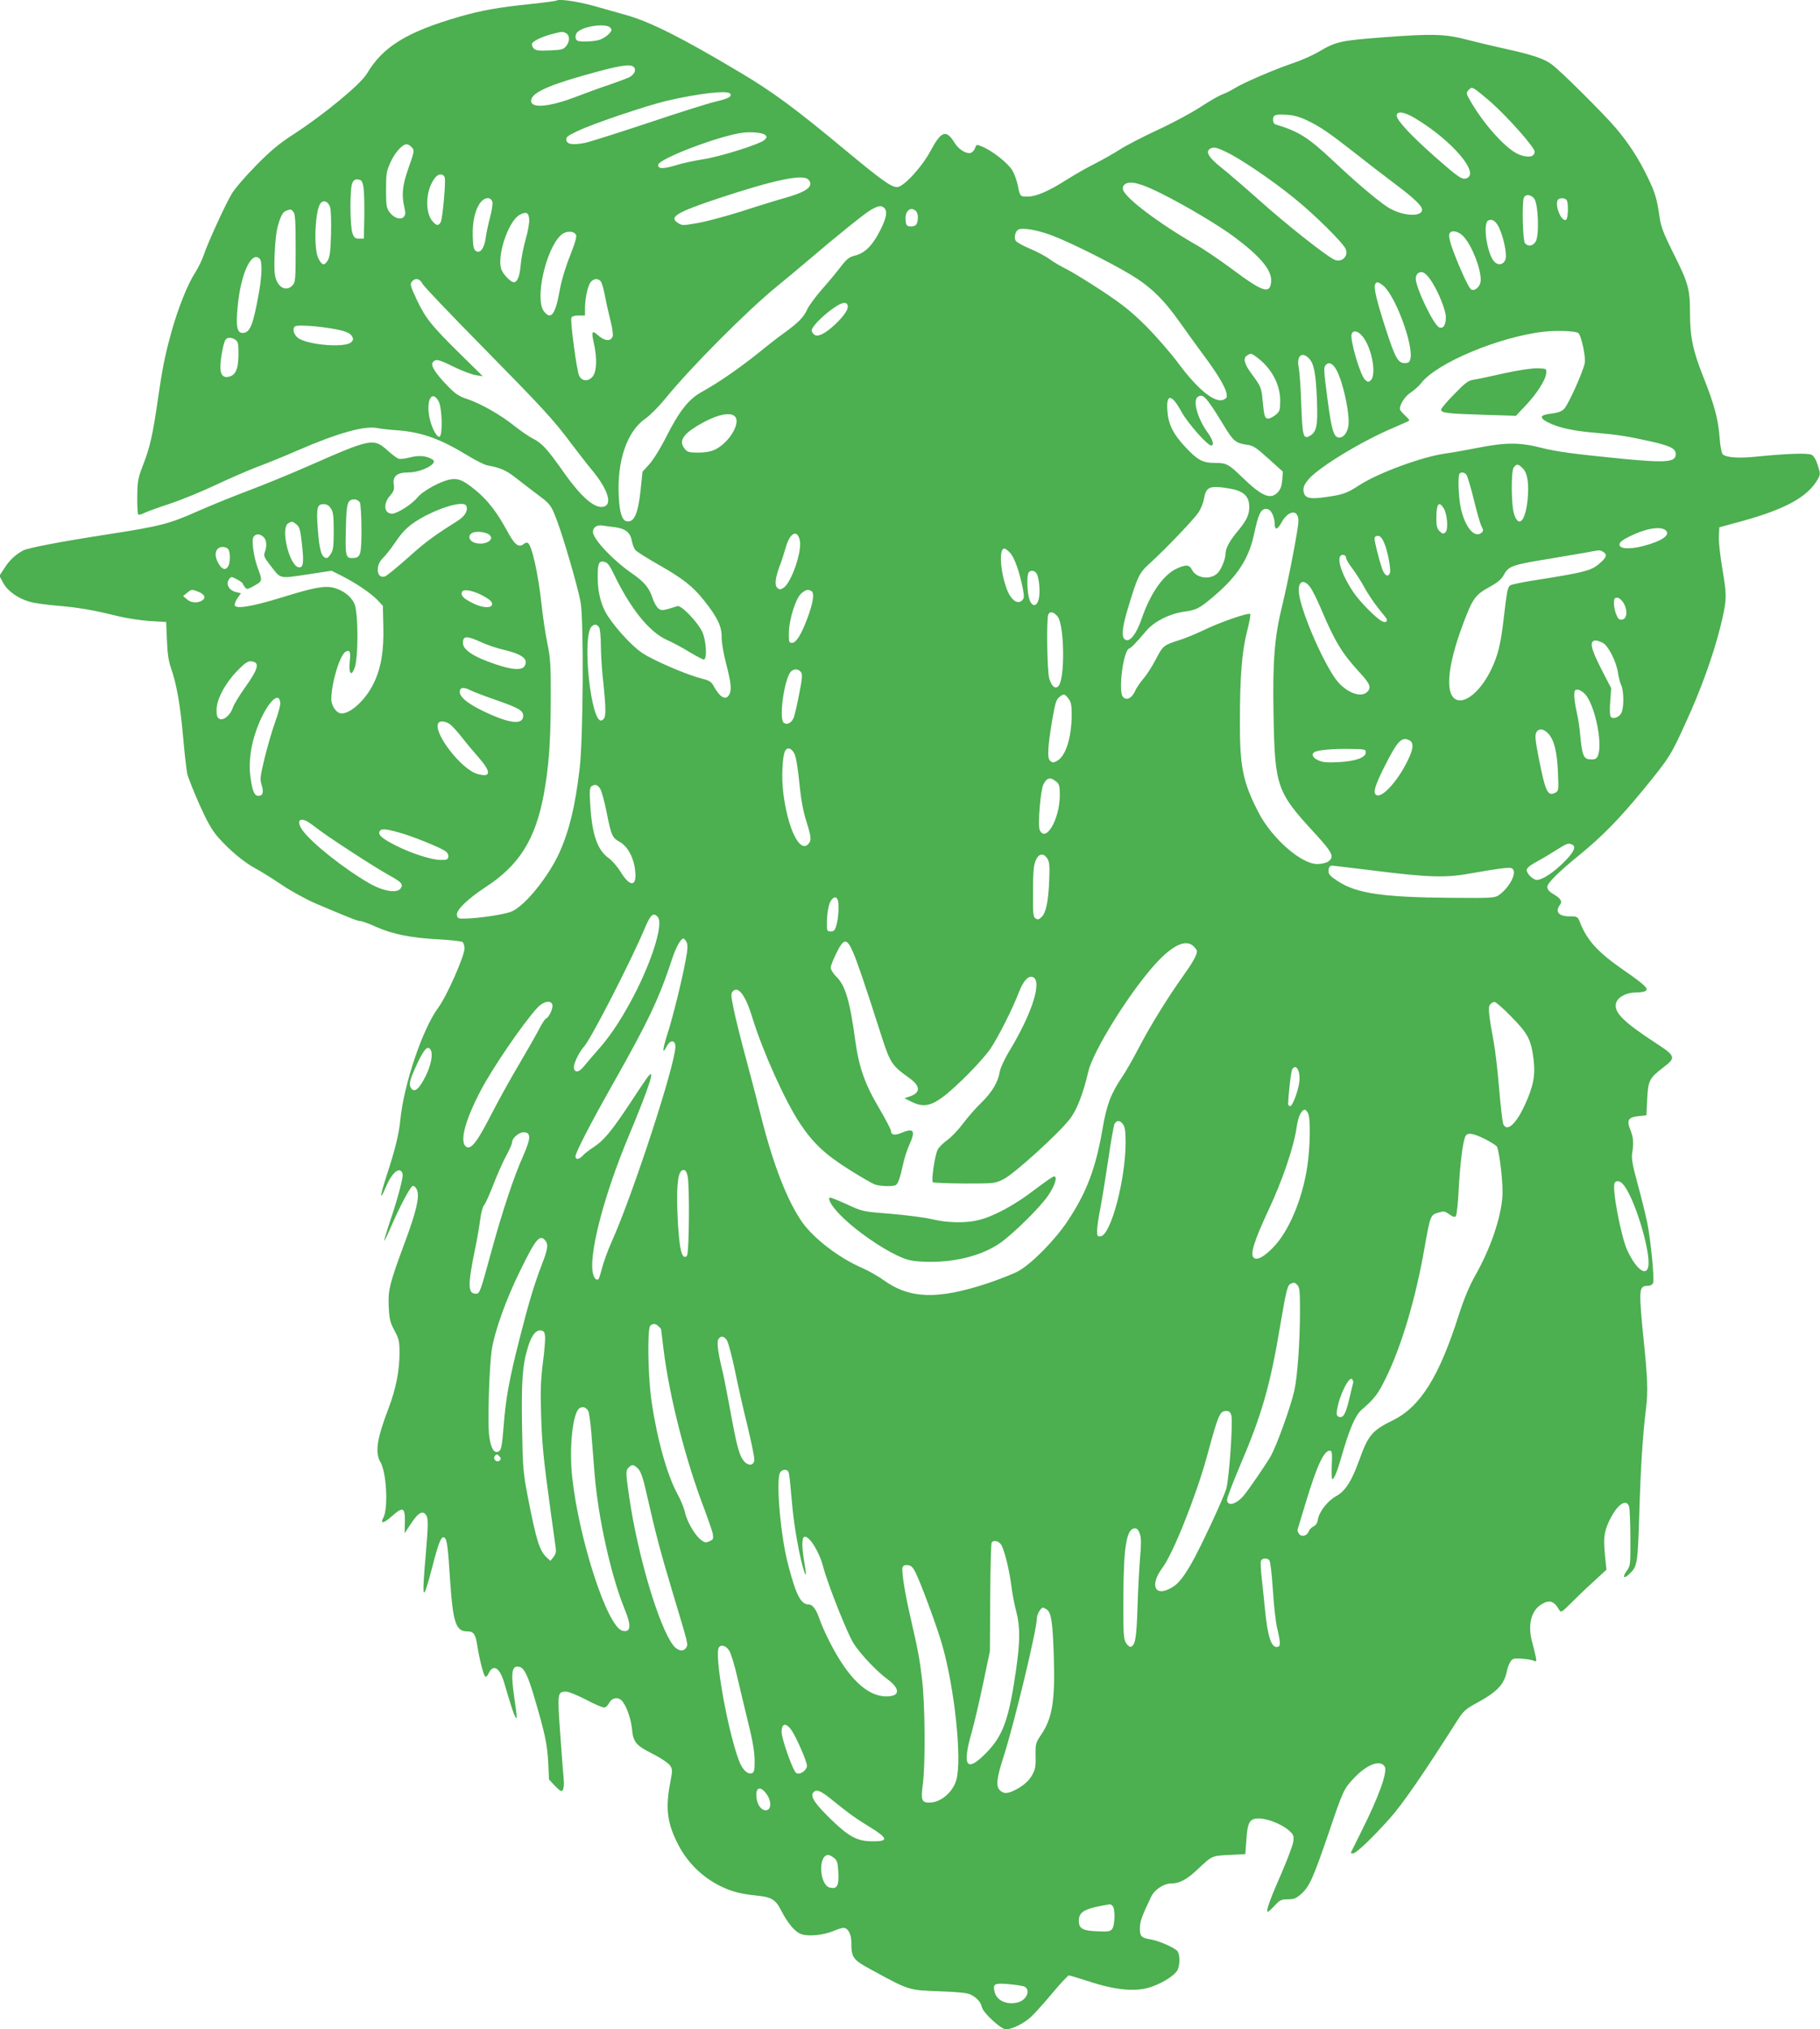 <?xml version="1.0" standalone="no"?>
<!DOCTYPE svg PUBLIC "-//W3C//DTD SVG 20010904//EN"
 "http://www.w3.org/TR/2001/REC-SVG-20010904/DTD/svg10.dtd">
<svg version="1.0" xmlns="http://www.w3.org/2000/svg"
 width="1148pt" height="1280pt" viewBox="0 0 1148 1280"
 preserveAspectRatio="xMidYMid meet">
<g transform="translate(0,1280) scale(0.1,-0.1)"
fill="#4caf50" stroke="none">
<path d="M3510 12796 c-3 -2 -75 -12 -160 -21 -211 -22 -310 -40 -451 -80
-332 -96 -484 -189 -585 -360 -39 -66 -272 -259 -464 -383 -88 -57 -143 -102
-235 -196 -66 -67 -135 -147 -153 -178 -42 -70 -153 -314 -177 -387 -10 -30
-35 -81 -56 -114 -46 -71 -106 -222 -148 -372 -41 -148 -57 -229 -86 -430 -32
-222 -50 -299 -93 -409 -32 -83 -35 -101 -36 -198 -1 -58 2 -109 6 -113 3 -4
19 0 35 8 15 8 89 35 165 60 75 25 207 79 295 121 87 41 203 91 258 112 55 20
170 67 255 104 251 109 420 156 499 140 20 -4 77 -11 126 -14 158 -12 273 -54
453 -164 46 -28 97 -53 115 -57 86 -16 120 -31 183 -81 38 -30 96 -74 129 -99
88 -66 90 -68 128 -168 41 -108 131 -416 149 -514 21 -110 17 -866 -6 -1053
-28 -237 -65 -388 -127 -527 -68 -151 -217 -336 -301 -372 -43 -19 -212 -44
-298 -45 -40 -1 -45 2 -48 23 -5 31 69 102 180 175 213 138 315 301 368 585
32 176 43 324 44 591 1 226 -2 267 -21 360 -12 58 -29 169 -37 247 -22 200
-61 373 -87 389 -6 3 -16 0 -24 -6 -33 -28 -59 -8 -110 88 -60 111 -121 189
-194 249 -77 63 -107 76 -154 70 -63 -9 -178 -71 -215 -116 -34 -42 -127 -101
-159 -101 -50 0 -58 62 -13 113 24 28 28 40 24 69 -9 54 20 78 91 78 83 0 192
57 154 81 -37 24 -86 29 -142 14 -31 -8 -64 -12 -74 -8 -10 4 -43 28 -72 55
-85 75 -104 71 -486 -97 -115 -51 -290 -123 -387 -159 -98 -37 -243 -96 -322
-131 -178 -79 -234 -94 -564 -145 -298 -46 -506 -86 -536 -102 -47 -25 -87
-62 -117 -110 l-33 -50 24 -44 c27 -51 92 -98 165 -119 28 -9 105 -19 170 -25
130 -10 236 -28 387 -66 53 -13 144 -27 201 -31 l105 -6 5 -116 c3 -84 11
-133 26 -176 34 -95 59 -236 76 -435 9 -102 21 -205 26 -230 6 -25 40 -111 76
-192 49 -110 78 -161 116 -206 74 -84 162 -158 237 -199 36 -19 111 -66 167
-104 56 -38 151 -90 210 -116 215 -91 268 -113 287 -113 10 0 54 -16 98 -36
103 -46 221 -70 394 -79 76 -4 145 -12 152 -17 6 -6 12 -24 12 -40 0 -48 -113
-304 -165 -373 -99 -133 -218 -484 -240 -710 -8 -86 -33 -188 -85 -346 -45
-137 -48 -175 -6 -76 30 71 66 113 90 104 9 -4 16 -16 16 -28 0 -32 -35 -161
-80 -293 -22 -66 -38 -121 -37 -123 2 -1 19 32 37 75 66 151 130 272 145 272
9 0 20 -12 26 -27 16 -44 -5 -135 -78 -331 -97 -261 -106 -300 -101 -407 4
-77 10 -99 37 -149 28 -52 31 -68 31 -141 0 -111 -23 -227 -70 -350 -73 -192
-86 -277 -50 -338 38 -64 50 -291 18 -350 -21 -40 1 -37 51 7 73 65 86 60 85
-32 l-2 -73 42 63 c47 72 78 86 98 43 9 -20 8 -68 -5 -223 -28 -317 -22 -331
40 -95 41 160 58 200 78 183 15 -12 21 -60 35 -280 17 -251 36 -310 105 -310
43 0 54 -15 66 -92 13 -83 38 -181 49 -192 5 -5 14 2 21 17 29 64 71 40 99
-56 44 -149 60 -199 70 -215 13 -23 13 -9 -5 113 -25 170 -17 216 35 200 28
-9 52 -59 93 -200 63 -213 79 -287 85 -400 l5 -109 38 -41 c33 -33 41 -38 49
-25 6 8 9 38 6 65 -3 28 -13 157 -22 287 -19 260 -18 268 37 268 16 0 72 -23
124 -50 52 -28 104 -50 115 -50 11 0 24 12 32 28 15 31 51 40 75 20 29 -24 62
-111 69 -181 9 -87 23 -105 134 -161 46 -23 93 -55 104 -69 19 -26 19 -29 3
-115 -31 -162 -18 -254 53 -391 59 -112 151 -202 265 -258 66 -33 126 -49 225
-59 94 -9 122 -25 155 -90 44 -86 90 -141 131 -154 46 -16 143 -5 203 21 24
10 52 19 62 19 27 0 49 -39 49 -90 0 -100 9 -111 133 -178 233 -127 229 -125
422 -132 127 -5 178 -10 200 -22 38 -20 61 -46 69 -79 8 -36 120 -139 151
-139 40 0 118 39 163 83 24 23 84 90 134 150 49 59 95 107 100 107 6 0 68 -19
137 -41 162 -53 291 -64 384 -31 77 27 151 76 165 107 16 34 15 97 -1 118 -15
20 -111 63 -163 73 -66 11 -74 20 -74 71 0 43 13 78 71 199 23 47 80 84 128
84 50 0 98 25 164 88 95 89 90 86 201 92 l101 5 7 93 c7 110 21 132 79 132 53
0 143 -36 186 -73 32 -28 35 -35 31 -72 -3 -23 -37 -113 -75 -201 -69 -156
-97 -233 -88 -243 3 -2 22 14 43 37 35 38 44 42 85 42 40 0 53 6 86 35 51 47
74 98 170 378 92 272 97 283 159 349 82 88 167 121 196 76 20 -33 -36 -189
-146 -408 -37 -74 -68 -136 -68 -137 0 -2 7 -3 15 -3 20 0 121 97 232 221 82
92 212 281 428 621 34 53 51 69 110 101 139 75 183 121 200 207 4 19 14 46 22
58 13 21 21 23 71 20 31 -2 66 -8 76 -13 17 -8 19 -5 13 26 -4 19 -14 59 -22
89 -30 107 -8 200 57 240 52 32 80 23 114 -36 10 -17 16 -13 75 46 36 36 100
98 144 137 l78 72 -8 78 c-12 120 -8 156 23 225 50 108 113 153 129 91 3 -16
7 -104 7 -198 1 -163 0 -171 -23 -203 -29 -41 -20 -54 15 -21 52 48 54 60 64
377 9 302 22 502 43 672 13 102 9 199 -17 445 -9 83 -17 185 -19 228 -2 83 5
97 51 97 12 0 26 8 29 17 10 25 -15 275 -37 383 -11 52 -38 162 -61 245 -31
113 -39 160 -34 190 11 69 8 99 -11 148 -25 62 -14 80 52 87 l49 5 5 102 c6
118 13 132 104 202 78 59 75 71 -44 148 -215 140 -275 201 -255 260 13 36 66
63 125 63 25 0 52 4 60 10 21 13 -5 38 -133 127 -168 116 -236 190 -281 306
-15 36 -17 37 -65 37 -71 0 -95 30 -59 76 13 17 1 38 -35 59 -35 20 -47 33
-47 52 0 22 71 93 195 194 149 121 258 232 413 421 163 200 171 212 268 426
94 205 169 415 214 592 43 175 44 196 15 367 -14 83 -25 177 -23 209 l3 58
139 38 c277 76 418 153 482 265 17 31 17 35 0 88 -10 34 -25 59 -38 66 -23 13
-157 8 -348 -11 -113 -12 -193 -6 -214 15 -7 8 -15 50 -19 102 -8 116 -34 213
-102 383 -67 169 -85 254 -85 408 0 149 -11 188 -105 375 -60 120 -78 167 -86
222 -17 120 -28 157 -74 253 -57 119 -120 217 -205 317 -75 88 -344 356 -401
398 -47 36 -125 62 -288 98 -74 16 -186 43 -249 59 -135 36 -221 38 -523 15
-278 -21 -303 -27 -417 -95 -37 -21 -109 -53 -161 -70 -113 -38 -310 -123
-364 -157 -22 -14 -56 -31 -76 -38 -20 -7 -83 -43 -139 -80 -57 -37 -179 -103
-273 -146 -93 -43 -200 -99 -237 -123 -37 -24 -105 -62 -151 -86 -47 -23 -130
-70 -185 -105 -117 -74 -191 -105 -246 -105 -45 0 -47 2 -60 71 -6 29 -21 72
-35 95 -27 45 -124 122 -189 149 -35 15 -37 15 -45 -8 -5 -14 -17 -27 -26 -31
-27 -10 -79 21 -105 65 -52 84 -83 73 -150 -52 -54 -102 -171 -229 -211 -229
-38 0 -94 40 -334 239 -304 253 -451 362 -655 483 -368 220 -568 320 -720 363
-52 15 -144 41 -205 58 -101 28 -223 46 -235 33z m340 -171 c11 -13 9 -20 -10
-40 -13 -13 -39 -30 -58 -36 -38 -12 -124 -15 -141 -5 -16 10 -14 41 4 56 45
38 181 54 205 25z m-279 -35 c24 -14 24 -51 0 -81 -17 -21 -29 -24 -103 -27
-68 -3 -88 -1 -101 12 -9 9 -14 23 -11 31 7 17 65 45 129 61 64 16 63 16 86 4z
m428 -214 c16 -19 1 -47 -31 -64 -13 -6 -68 -27 -123 -46 -55 -18 -147 -52
-205 -74 -173 -67 -290 -78 -290 -28 0 46 93 92 321 157 234 67 308 79 328 55z
m5405 -220 c110 -98 276 -286 276 -312 0 -34 -39 -41 -98 -19 -74 29 -208 173
-296 319 -41 69 -41 69 -20 91 15 15 18 14 43 -1 14 -10 57 -45 95 -78z
m-4798 53 c11 -19 -12 -31 -93 -50 -43 -10 -233 -70 -421 -133 -189 -63 -369
-120 -401 -127 -78 -15 -115 -10 -119 18 -3 18 9 27 70 56 99 47 427 158 563
191 202 47 386 68 401 45z m4320 -155 c234 -140 413 -351 323 -379 -28 -9 -51
7 -199 137 -150 133 -240 229 -240 259 0 31 48 24 116 -17z m-674 -17 c74 -35
140 -81 284 -194 89 -70 174 -136 284 -219 101 -76 150 -124 150 -146 0 -52
-136 -40 -224 20 -70 48 -194 153 -333 284 -162 152 -220 189 -370 234 -7 2
-13 14 -13 28 0 32 12 36 87 32 46 -3 82 -13 135 -39z m-3426 -88 c12 -10 12
-15 -3 -31 -23 -25 -277 -106 -390 -123 -50 -8 -122 -23 -158 -34 -90 -28
-127 -28 -123 0 5 36 350 170 513 199 60 11 142 5 161 -11z m-2232 -75 c22
-21 21 -25 -19 -139 -37 -105 -43 -165 -24 -244 8 -36 7 -47 -5 -60 -21 -20
-62 -6 -90 32 -18 25 -21 42 -21 140 0 102 3 118 29 175 28 61 74 112 101 112
7 0 21 -7 29 -16z m5141 -33 c89 -42 284 -174 425 -288 132 -106 314 -287 329
-325 18 -48 -30 -88 -76 -64 -59 30 -308 228 -464 368 -90 80 -200 175 -244
210 -80 63 -103 101 -73 119 21 14 40 11 103 -20z m-4930 -160 c8 -27 -13
-258 -25 -282 -14 -24 -25 -24 -49 2 -55 59 -46 210 17 282 20 23 49 22 57 -2z
m2293 -13 c39 -39 -5 -76 -135 -113 -54 -15 -181 -54 -282 -87 -101 -32 -228
-66 -281 -75 -92 -16 -99 -16 -124 1 -58 37 -10 66 256 155 354 117 531 154
566 119z m-2805 -51 c4 -26 6 -109 5 -185 l-3 -137 -30 0 c-25 0 -32 5 -42 35
-16 46 -17 281 -1 315 9 20 18 25 37 23 22 -3 27 -10 34 -51z m5035 -39 c154
-77 364 -202 462 -276 163 -122 234 -209 228 -278 -7 -82 -51 -68 -254 84 -72
53 -170 120 -218 147 -235 135 -444 293 -462 347 -4 15 -1 26 12 36 33 24 101
6 232 -60z m2348 -29 c27 -30 35 -236 10 -274 -19 -28 -47 -32 -67 -9 -14 17
-20 254 -7 287 10 23 41 22 64 -4z m-6570 -23 c3 -13 -4 -57 -15 -97 -11 -41
-23 -98 -27 -127 -8 -66 -34 -102 -61 -86 -15 9 -19 27 -21 94 -3 91 15 170
49 213 27 35 66 36 75 3z m6778 8 c10 -27 7 -113 -6 -120 -26 -16 -70 81 -54
121 7 20 52 19 60 -1z m-7801 -44 c5 -19 7 -96 5 -171 -3 -108 -8 -142 -22
-164 -21 -33 -36 -29 -58 16 -31 60 -21 304 14 347 20 24 51 10 61 -28z m3495
-2 c21 -21 13 -63 -24 -137 -48 -97 -97 -146 -157 -162 -41 -10 -54 -20 -95
-73 -25 -33 -79 -98 -120 -144 -40 -46 -81 -102 -91 -125 -21 -47 -56 -83
-146 -148 -33 -23 -106 -80 -161 -125 -114 -92 -257 -191 -354 -244 -85 -46
-143 -119 -227 -284 -37 -74 -84 -149 -108 -175 l-42 -46 -12 -114 c-16 -151
-41 -208 -88 -199 -29 5 -45 54 -50 156 -12 225 52 413 170 493 27 19 83 75
123 124 155 192 519 558 704 708 52 43 136 112 186 155 197 168 367 305 407
328 47 27 67 30 85 12z m-3727 -25 c11 -12 14 -63 14 -228 0 -195 -2 -215 -19
-234 -42 -46 -100 -12 -112 67 -9 57 2 244 16 297 19 71 33 97 54 105 30 12
32 12 47 -7z m3927 5 c17 -17 15 -73 -2 -88 -8 -6 -25 -10 -38 -8 -19 2 -24
10 -26 41 -5 57 33 88 66 55z m-2440 -51 c2 -21 -8 -77 -22 -125 -14 -48 -28
-122 -32 -165 -6 -72 -21 -107 -43 -107 -19 0 -64 46 -77 77 -34 80 41 308
114 348 41 22 57 15 60 -28z m6122 -63 c26 -60 45 -155 37 -186 -9 -35 -42
-45 -68 -22 -47 42 -79 242 -42 263 26 14 52 -5 73 -55z m-2833 -36 c105 -38
362 -165 501 -248 126 -75 210 -156 312 -300 41 -58 106 -148 145 -201 91
-121 143 -208 151 -248 5 -26 3 -32 -18 -42 -54 -24 -161 62 -285 229 -47 64
-139 169 -202 233 -94 93 -147 136 -278 223 -90 59 -191 121 -225 138 -35 17
-84 46 -109 64 -25 19 -81 48 -124 66 -43 18 -82 40 -88 49 -14 22 -1 66 21
73 33 9 114 -5 199 -36z m-2994 2 c6 -11 -4 -49 -38 -135 -29 -73 -55 -159
-66 -224 -27 -147 -54 -181 -98 -125 -59 76 11 392 107 481 29 27 78 29 95 3z
m5598 -11 c52 -56 109 -198 109 -275 0 -35 -29 -68 -56 -62 -12 2 -37 50 -81
153 -58 140 -72 192 -56 208 16 17 57 5 84 -24z m-7593 -141 c16 -16 15 -98
-3 -204 -38 -214 -57 -264 -105 -264 -35 0 -43 42 -31 165 19 208 87 355 139
303z m7381 -127 c48 -66 101 -195 101 -242 0 -49 -16 -74 -42 -64 -34 13 -147
248 -148 307 0 32 26 51 52 37 9 -5 26 -22 37 -38z m-6354 -31 c8 -16 176
-192 373 -392 393 -400 452 -464 567 -618 44 -58 103 -134 133 -170 95 -116
125 -208 73 -225 -56 -18 -143 56 -258 220 -104 147 -135 180 -194 210 -26 13
-77 49 -115 79 -86 69 -209 139 -294 168 -53 17 -76 32 -123 80 -81 83 -113
134 -97 153 19 23 36 19 135 -30 49 -24 110 -47 135 -51 l45 -7 -146 144
c-175 172 -216 223 -269 336 -44 94 -46 103 -28 121 21 21 47 13 63 -18z
m1124 16 c7 -8 19 -49 27 -93 8 -43 24 -113 35 -156 11 -43 17 -86 14 -97 -12
-37 -52 -33 -101 12 -30 26 -34 14 -18 -57 21 -96 18 -177 -7 -209 -27 -34
-68 -32 -86 4 -15 31 -57 345 -49 365 3 10 19 15 46 15 l40 0 0 44 c0 65 18
147 37 168 19 22 46 23 62 4z m4935 -27 c76 -60 194 -377 172 -464 -5 -20 -13
-25 -36 -25 -42 0 -60 33 -119 215 -56 173 -76 257 -68 279 8 21 19 20 51 -5z
m-3378 -123 c9 -23 -20 -67 -78 -122 -64 -60 -111 -83 -133 -64 -8 7 -15 18
-15 26 0 21 59 83 124 131 60 44 93 54 102 29z m-3261 -147 c87 -14 124 -28
136 -51 9 -16 7 -24 -5 -36 -37 -38 -275 -18 -336 26 -28 22 -38 60 -18 74 14
9 125 3 223 -13z m7871 -30 c18 -15 48 -152 40 -189 -10 -55 -104 -263 -130
-289 -17 -17 -40 -25 -82 -30 -73 -8 -78 -27 -14 -58 66 -32 159 -52 295 -63
142 -12 213 -24 355 -56 120 -28 150 -44 150 -79 0 -50 -58 -55 -325 -30 -322
32 -422 45 -525 71 -134 34 -223 34 -395 0 -71 -14 -166 -31 -210 -37 -144
-20 -422 -122 -540 -199 -79 -51 -103 -60 -210 -75 -108 -16 -138 -7 -143 40
-2 23 6 41 33 73 66 76 332 238 530 322 55 24 102 44 104 47 3 2 -10 17 -27
33 -18 16 -32 34 -32 40 0 32 33 81 68 104 22 14 52 41 66 59 97 128 499 295
777 325 82 9 198 4 215 -9z m-1363 -19 c59 -69 91 -240 54 -278 -15 -14 -18
-14 -37 3 -30 27 -97 256 -84 289 10 25 40 19 67 -14z m-7107 -24 c16 -12 19
-26 18 -95 -1 -89 -17 -126 -59 -137 -37 -9 -55 11 -55 61 0 52 20 156 33 173
13 16 39 15 63 -2z m6441 -109 c91 -67 147 -169 148 -270 0 -63 -2 -71 -28
-93 -15 -13 -37 -24 -47 -24 -22 0 -26 12 -36 115 -7 80 -11 88 -70 168 -47
63 -55 100 -26 116 23 14 24 14 59 -12z m331 -9 c31 -34 42 -95 49 -263 6
-163 -2 -201 -48 -226 -38 -20 -44 1 -51 199 -3 103 -11 208 -16 233 -15 75
20 105 66 57z m161 -54 c45 -57 101 -304 85 -377 -8 -39 -31 -67 -55 -67 -40
0 -52 47 -89 348 -9 72 -9 96 0 107 18 22 36 18 59 -11z m-786 -233 c19 -25
57 -86 86 -134 59 -98 75 -112 144 -122 42 -5 59 -17 138 -88 l91 -82 -4 -53
c-3 -37 -11 -59 -28 -77 -46 -49 -100 -26 -225 95 -86 83 -99 90 -170 90 -78
0 -110 17 -185 97 -78 82 -109 143 -116 226 -10 117 25 116 90 -3 39 -70 162
-210 186 -210 20 0 10 37 -22 81 -66 91 -97 207 -61 227 25 14 39 5 76 -47z
m-4866 17 c23 -44 26 -223 4 -223 -23 0 -60 84 -67 151 -10 97 27 139 63 72z
m1868 -94 c39 -39 -31 -160 -119 -207 -30 -15 -60 -21 -109 -22 -60 0 -71 3
-88 24 -38 46 -15 88 81 146 111 67 203 90 235 59z m4970 -328 c30 -30 40 -94
31 -194 -13 -137 -55 -185 -85 -97 -19 56 -21 276 -2 298 18 23 28 21 56 -7z
m-356 -40 c7 -8 28 -78 47 -156 19 -78 41 -155 49 -170 13 -25 13 -29 -1 -41
-43 -35 -102 34 -129 153 -15 68 -21 209 -8 221 11 11 30 8 42 -7z m-1455 -96
c60 -18 86 -50 86 -107 0 -52 -17 -87 -80 -162 -47 -57 -70 -102 -70 -136 0
-31 -25 -92 -47 -117 -43 -48 -137 -38 -165 19 -16 32 -38 33 -97 6 -85 -41
-165 -156 -221 -319 -29 -84 -66 -136 -93 -132 -36 5 -33 66 7 199 62 206 72
226 140 287 98 89 274 273 305 319 16 23 31 62 35 85 11 67 30 81 101 75 33
-3 77 -11 99 -17z m-5524 -79 c5 -11 10 -85 10 -170 0 -165 -5 -181 -61 -181
-38 0 -42 16 -37 193 3 154 10 177 54 177 13 0 28 -9 34 -19z m-183 -38 c15
-22 18 -49 18 -143 0 -94 -3 -121 -18 -143 -9 -15 -21 -27 -25 -27 -34 1 -48
47 -58 191 -9 125 -3 149 36 149 21 0 35 -8 47 -27z m855 15 c11 -30 -10 -64
-55 -93 -154 -97 -204 -134 -315 -234 -68 -60 -132 -113 -144 -117 -54 -17
-62 70 -12 117 15 13 48 56 75 95 56 84 98 120 191 170 126 65 249 95 260 62z
m6164 -13 c23 -36 31 -137 11 -153 -13 -11 -19 -10 -36 7 -17 17 -21 34 -21
80 0 92 15 114 46 66z m-1081 -35 c8 -16 15 -42 15 -59 0 -46 16 -46 42 1 44
81 108 88 108 12 0 -47 -63 -374 -104 -541 -47 -193 -59 -345 -53 -675 8 -458
20 -493 255 -748 119 -129 131 -155 90 -184 -13 -9 -43 -16 -69 -16 -102 0
-287 163 -371 326 -99 192 -118 289 -117 574 0 284 13 441 44 563 15 59 25
111 21 114 -10 11 -194 -53 -294 -102 -50 -24 -121 -53 -157 -64 -95 -30 -100
-34 -145 -121 -23 -44 -58 -99 -79 -122 -20 -24 -44 -59 -53 -80 -20 -44 -55
-59 -76 -32 -29 39 4 291 40 303 13 4 44 36 110 114 49 57 144 105 232 118 84
11 102 21 197 102 147 126 217 235 250 391 26 122 42 156 74 156 17 0 29 -9
40 -30z m-6155 -68 c20 -16 25 -35 35 -128 13 -114 8 -148 -22 -142 -59 12
-115 248 -65 277 23 14 27 14 52 -7z m2007 -17 c68 -9 99 -34 108 -85 4 -22
14 -49 23 -60 10 -10 73 -51 141 -89 160 -91 221 -139 293 -230 83 -104 111
-163 110 -229 -1 -30 11 -102 28 -168 32 -123 36 -164 20 -195 -22 -40 -59
-19 -101 58 -13 24 -28 32 -80 45 -90 23 -299 113 -369 160 -61 41 -158 145
-216 232 -42 64 -64 149 -64 246 0 88 8 105 43 96 18 -4 33 -23 57 -73 105
-220 225 -370 338 -420 32 -14 94 -47 138 -74 45 -27 87 -49 93 -49 23 0 16
121 -10 176 -29 61 -132 168 -156 161 -93 -30 -102 -31 -122 -13 -11 10 -28
40 -36 67 -21 62 -52 99 -124 149 -123 84 -251 220 -251 265 0 29 26 46 60 40
14 -2 49 -7 77 -10z m6627 -18 c39 -29 -19 -70 -142 -102 -85 -21 -147 -17
-147 10 0 14 18 29 65 52 98 49 189 65 224 40z m-7415 -32 c34 -33 -36 -68
-96 -48 -37 13 -44 49 -11 63 28 12 88 3 107 -15z m1956 -34 c15 -68 -53 -266
-102 -298 -19 -13 -26 -13 -39 -2 -19 16 -15 62 14 139 12 30 28 81 37 113 26
96 74 122 90 48z m-3383 22 c20 -18 23 -58 8 -97 -8 -22 -3 -33 32 -78 71 -92
54 -88 233 -62 l156 24 62 -31 c90 -45 187 -111 227 -153 l35 -37 3 -130 c4
-153 -14 -261 -59 -355 -49 -104 -144 -194 -204 -194 -32 0 -65 46 -65 90 0
101 54 281 91 300 26 14 32 -2 25 -63 -3 -29 -2 -59 3 -67 8 -12 14 -6 27 25
25 58 25 355 -1 408 -21 46 -70 83 -128 99 -59 15 -123 4 -338 -63 -186 -57
-289 -73 -289 -44 0 9 9 30 20 45 l20 28 -29 7 c-46 10 -69 50 -46 82 13 17
15 17 49 -1 20 -11 36 -22 36 -25 0 -3 7 -14 14 -24 13 -16 16 -16 61 9 51 29
51 30 21 111 -27 72 -41 180 -26 198 16 20 39 19 62 -2z m7068 -35 c23 -52 45
-170 37 -192 -12 -31 -35 -16 -51 32 -21 65 -46 166 -46 186 0 9 8 16 21 16
14 0 26 -12 39 -42z m-7292 -40 c15 -15 16 -82 2 -109 -16 -28 -38 -23 -60 14
-34 55 -22 107 25 107 12 0 26 -5 33 -12z m4936 -28 c27 -33 56 -116 77 -219
10 -55 10 -64 -4 -78 -25 -26 -64 -2 -89 53 -46 106 -61 274 -23 274 7 0 25
-14 39 -30z m3737 10 c26 -15 24 -32 -8 -62 -63 -59 -87 -65 -453 -123 -58
-10 -112 -21 -121 -26 -19 -10 -23 -29 -44 -209 -19 -164 -36 -234 -80 -325
-60 -124 -150 -206 -210 -191 -83 21 -70 206 35 484 59 157 76 180 161 227 58
32 79 50 97 83 28 51 54 60 282 97 85 14 189 32 230 39 96 18 88 18 111 6z
m-1621 -37 c0 -9 17 -39 39 -67 21 -28 56 -82 77 -121 21 -38 58 -94 83 -125
24 -30 48 -60 53 -67 16 -21 0 -35 -25 -21 -39 20 -138 121 -179 181 -82 120
-115 237 -68 237 12 0 20 -7 20 -17z m-1951 -101 c16 -30 23 -114 14 -157 -12
-53 -43 -56 -60 -5 -13 37 -17 138 -7 164 8 22 41 20 53 -2z m1725 -85 c14
-19 45 -81 69 -138 85 -202 133 -281 239 -396 70 -75 80 -100 52 -127 -37 -38
-122 -9 -185 63 -79 92 -228 428 -245 555 -11 78 27 100 70 43z m-7009 -31
c39 -17 45 -40 16 -56 -30 -16 -67 -12 -92 10 l-24 20 24 20 c28 24 32 24 76
6z m1780 -18 c54 -27 75 -47 68 -64 -8 -22 -64 -17 -120 11 -60 30 -78 48 -69
71 8 20 60 12 121 -18z m2084 23 c20 -13 9 -78 -29 -178 -38 -100 -69 -148
-95 -148 -18 0 -20 7 -19 65 2 87 45 222 81 249 28 23 41 25 62 12z m5121 -73
c28 -45 24 -102 -8 -106 -18 -3 -26 4 -37 32 -8 19 -15 51 -15 71 0 28 4 35
20 35 12 0 28 -13 40 -32z m-3568 -88 c43 -58 46 -396 4 -438 -20 -20 -41 -3
-57 46 -14 41 -19 374 -7 405 10 24 36 18 60 -13z m-2892 -69 c5 -11 10 -59
10 -108 0 -48 5 -131 10 -183 26 -246 25 -282 -5 -294 -66 -25 -125 517 -65
590 17 20 37 18 50 -5z m-746 -91 c36 -17 96 -37 133 -46 125 -29 167 -59 143
-104 -16 -29 -78 -26 -181 9 -141 47 -209 92 -209 136 0 45 24 46 114 5z
m7076 -5 c35 -18 86 -119 96 -190 4 -27 13 -62 20 -77 17 -33 18 -138 2 -173
-13 -30 -56 -45 -69 -24 -5 8 -6 51 -2 96 l6 82 -62 120 c-69 135 -78 181 -34
181 8 0 27 -7 43 -15z m-8506 -121 c32 -12 16 -56 -54 -154 -38 -53 -75 -114
-82 -135 -16 -48 -61 -84 -86 -68 -12 7 -17 24 -16 56 0 66 55 168 129 244 59
61 76 70 109 57z m3450 -66 c8 -13 5 -47 -13 -135 -12 -65 -28 -131 -33 -146
-14 -37 -44 -53 -65 -35 -31 25 4 276 45 321 19 21 51 19 66 -5z m-2084 -113
c17 -9 86 -35 155 -59 148 -52 175 -67 175 -101 0 -54 -70 -51 -203 7 -132 58
-197 106 -197 145 0 28 26 31 70 8z m7028 -23 c61 -66 112 -307 82 -386 -7
-20 -17 -26 -39 -26 -54 0 -61 15 -76 180 -4 36 -13 92 -21 125 -7 33 -14 77
-14 98 0 31 3 37 21 37 12 0 33 -13 47 -28z m-3259 -28 c17 -22 21 -41 21
-103 -1 -143 -37 -260 -92 -290 -23 -13 -28 -13 -43 -1 -21 17 -17 85 14 270
16 91 24 119 42 132 28 24 34 23 58 -8z m-4971 -25 c2 -13 -12 -67 -31 -119
-19 -52 -49 -155 -67 -228 -29 -120 -31 -137 -20 -172 15 -46 8 -70 -20 -70
-26 0 -39 32 -51 125 -11 85 2 190 38 290 56 157 141 256 151 174z m1067 -135
c14 -9 48 -46 77 -83 28 -36 78 -96 110 -132 79 -91 75 -126 -13 -100 -102 31
-280 263 -244 320 9 16 42 13 70 -5z m6931 -61 c37 -40 56 -115 61 -245 5
-109 4 -117 -15 -127 -49 -26 -62 0 -103 202 -23 116 -28 156 -20 174 14 31
46 29 77 -4z m-875 -43 c29 -16 24 -58 -16 -136 -60 -121 -154 -224 -190 -210
-27 10 -16 53 45 175 85 169 111 197 161 171z m-3885 -75 c15 -24 23 -66 43
-255 6 -52 20 -124 31 -160 37 -116 40 -138 21 -161 -54 -67 -133 92 -161 326
-11 91 -5 225 12 258 12 24 35 21 54 -8z m3609 0 c0 -33 -62 -56 -167 -62 -72
-4 -102 -2 -130 10 -37 16 -49 39 -27 53 21 13 115 22 219 20 98 -1 105 -2
105 -21z m-1954 -184 c21 -17 24 -28 24 -88 -1 -151 -89 -302 -127 -218 -13
30 5 253 24 288 21 42 44 47 79 18z m-2876 -45 c9 -13 27 -77 40 -143 31 -154
36 -167 85 -194 51 -29 90 -103 97 -187 9 -97 -34 -97 -92 -2 -20 33 -54 72
-75 87 -72 52 -105 146 -117 336 -5 88 -3 111 8 118 23 14 38 10 54 -15z
m-1819 -226 c72 -54 108 -80 260 -179 84 -55 186 -118 227 -141 81 -44 93 -58
73 -85 -23 -31 -111 -16 -197 34 -157 90 -360 251 -420 333 -48 68 -13 92 57
38z m551 -51 c81 -22 251 -91 290 -116 15 -10 23 -24 21 -37 -3 -18 -9 -21
-53 -20 -57 2 -179 41 -275 89 -85 43 -115 67 -107 88 8 22 35 21 124 -4z
m7397 -75 c31 -12 16 -47 -51 -114 -66 -65 -135 -110 -169 -110 -24 0 -64 39
-64 62 0 11 18 28 51 46 28 15 85 48 127 75 81 50 82 50 106 41z m-3308 -89
c14 -22 16 -45 12 -143 -6 -133 -21 -203 -50 -228 -15 -14 -23 -16 -36 -7 -15
9 -17 30 -16 169 0 124 4 167 17 197 19 44 49 49 73 12z m2049 -75 c350 -44
461 -48 615 -20 187 33 247 40 264 34 41 -16 -5 -115 -77 -168 -28 -20 -39
-21 -299 -19 -433 3 -599 27 -718 104 -45 29 -60 44 -60 62 0 26 7 37 24 37 6
0 119 -14 251 -30z m-3371 -186 c10 -25 5 -116 -8 -159 -9 -33 -16 -40 -36
-40 -24 0 -25 2 -24 70 1 39 9 87 17 108 17 38 40 49 51 21z m-1134 -109 c32
-39 -25 -238 -129 -450 -79 -159 -162 -290 -248 -386 -32 -36 -72 -83 -89
-104 -32 -42 -64 -44 -64 -5 0 27 36 98 65 130 43 47 298 544 382 745 37 88
55 103 83 70z m181 -158 c8 -18 7 -47 -6 -113 -23 -125 -81 -362 -117 -472
-30 -96 -32 -128 -3 -73 22 44 55 43 55 -1 0 -112 -269 -936 -403 -1233 -22
-49 -48 -121 -58 -158 -10 -38 -20 -71 -23 -74 -15 -15 -34 10 -39 53 -15 136
78 485 222 832 145 347 183 470 118 377 -16 -22 -63 -93 -105 -157 -111 -168
-164 -232 -224 -271 -29 -19 -62 -44 -72 -56 -22 -25 -46 -28 -46 -5 0 24 95
208 237 459 224 397 289 534 372 785 23 72 55 130 71 130 6 0 15 -11 21 -23z
m1048 -59 c26 -58 79 -213 176 -517 61 -189 67 -199 185 -284 68 -50 67 -91
-5 -114 l-30 -10 42 -21 c70 -36 120 -30 194 24 87 63 256 235 307 310 49 73
138 249 178 353 28 74 60 109 89 98 60 -24 -4 -228 -147 -464 -31 -51 -58
-109 -62 -133 -10 -65 -49 -130 -116 -195 -34 -33 -86 -92 -115 -131 -29 -39
-74 -87 -100 -105 -26 -19 -54 -46 -61 -62 -17 -33 -41 -193 -30 -204 4 -4 93
-7 199 -8 190 0 193 0 248 28 64 31 342 283 415 376 45 56 86 161 119 303 30
129 259 497 421 676 111 122 195 161 244 112 11 -11 20 -24 20 -29 0 -25 -27
-73 -90 -161 -93 -130 -205 -311 -280 -455 -34 -66 -80 -146 -102 -178 -71
-105 -98 -176 -124 -330 -43 -247 -100 -399 -220 -579 -81 -122 -230 -272
-313 -317 -34 -18 -122 -52 -196 -77 -312 -102 -486 -97 -651 21 -35 26 -97
60 -137 78 -144 62 -304 185 -377 288 -94 134 -184 366 -260 669 -23 91 -65
255 -95 365 -30 110 -64 247 -76 304 -19 95 -20 105 -5 120 34 33 80 -30 122
-169 66 -214 206 -525 300 -666 82 -124 160 -197 310 -291 73 -46 144 -87 160
-93 32 -13 117 -15 134 -5 15 9 27 44 45 126 8 39 26 96 40 126 42 93 30 111
-50 77 -42 -17 -65 -13 -65 13 0 9 -34 73 -74 142 -90 151 -128 259 -151 426
-34 252 -63 350 -120 405 -19 19 -35 44 -35 56 0 12 16 53 36 93 46 93 65 95
103 9z m-1895 -334 c7 -19 -20 -80 -39 -88 -7 -2 -27 -33 -45 -68 -18 -35 -74
-133 -124 -218 -51 -85 -130 -228 -176 -317 -88 -173 -128 -225 -158 -207 -45
28 -11 162 89 353 76 145 263 419 357 523 37 41 85 52 96 22z m6048 -76 c105
-106 125 -144 141 -267 13 -104 -1 -174 -56 -293 -56 -122 -115 -172 -136
-115 -4 12 -16 112 -25 222 -9 110 -24 236 -32 280 -34 186 -39 232 -25 249 8
9 20 16 28 16 8 0 56 -41 105 -92z m-6816 -209 c16 -27 4 -96 -31 -166 -40
-81 -70 -107 -91 -78 -18 24 -11 52 41 163 42 87 63 109 81 81z m5475 -136 c6
-16 8 -48 4 -73 -10 -63 -45 -152 -58 -147 -7 2 -12 8 -12 13 3 76 19 212 27
222 16 19 28 14 39 -15z m60 -265 c16 -31 14 -210 -5 -335 -31 -208 -117 -412
-217 -513 -56 -57 -96 -79 -118 -65 -29 17 -3 103 92 306 88 188 159 398 176
520 9 65 30 109 52 109 5 0 14 -10 20 -22z m-1167 -70 c12 -16 16 -47 16 -113
0 -235 -93 -584 -157 -593 -20 -3 -23 1 -23 35 0 21 9 85 21 143 11 58 33 196
50 308 16 112 34 212 39 223 14 25 35 24 54 -3z m-3746 -80 c2 -16 -14 -65
-38 -119 -58 -129 -131 -348 -201 -604 -71 -260 -73 -265 -98 -265 -50 0 -51
54 -6 274 14 66 29 154 34 194 5 41 16 81 24 90 9 9 36 70 61 135 25 65 62
147 81 181 19 35 35 71 35 80 0 29 47 68 78 64 21 -2 28 -9 30 -30z m6030 -13
c38 -20 72 -41 75 -49 18 -46 39 -240 34 -311 -10 -140 -76 -332 -172 -501
-38 -68 -70 -145 -102 -244 -125 -394 -244 -584 -418 -669 -129 -63 -155 -94
-210 -247 -48 -135 -89 -199 -147 -231 -53 -29 -107 -97 -115 -147 -3 -22 -13
-37 -28 -44 -13 -6 -26 -20 -30 -31 -9 -28 -45 -38 -61 -16 -7 9 -11 22 -9 28
2 7 24 80 49 162 70 233 116 335 153 335 15 0 17 -10 13 -107 -1 -40 0 -73 4
-73 11 0 30 47 57 140 50 174 87 262 127 297 83 72 104 99 156 206 97 199 186
498 241 814 36 204 38 210 86 224 36 11 42 10 70 -10 22 -16 34 -20 42 -12 5
5 14 81 18 168 9 160 24 288 40 330 12 32 43 29 127 -12z m-5031 -232 c14 -65
10 -490 -4 -504 -33 -33 -51 49 -60 272 -7 187 5 269 38 269 13 0 20 -11 26
-37z m5897 -49 c71 -70 184 -440 162 -527 -15 -60 -79 -8 -132 108 -40 87 -98
395 -79 424 9 16 31 14 49 -5z m-6794 -359 c20 -24 15 -56 -24 -156 -48 -125
-84 -247 -139 -464 -66 -259 -87 -379 -100 -548 -10 -126 -15 -152 -30 -161
-31 -19 -54 22 -63 112 -8 90 2 413 17 522 16 114 88 319 180 505 99 203 124
232 159 190z m4744 -281 c13 -13 16 -41 16 -157 0 -197 -16 -422 -36 -509 -22
-99 -109 -340 -146 -408 -30 -54 -141 -215 -175 -256 -48 -55 -103 -67 -103
-23 0 12 36 106 79 208 141 329 193 512 256 889 38 224 46 257 67 265 21 9 26
8 42 -9z m-4030 -260 c9 -8 16 -16 16 -18 0 -1 7 -57 15 -124 38 -307 141
-708 261 -1019 23 -62 46 -128 50 -147 5 -32 3 -37 -20 -47 -23 -11 -31 -10
-54 8 -37 27 -89 115 -101 173 -6 27 -26 77 -46 113 -66 120 -130 347 -165
587 -23 158 -28 458 -8 478 16 16 33 15 52 -4z m-716 -64 c2 -19 -4 -95 -14
-168 -13 -106 -16 -174 -11 -325 6 -191 15 -279 62 -622 14 -99 27 -196 30
-216 4 -27 0 -43 -14 -60 l-19 -24 -22 20 c-47 43 -66 103 -122 390 -28 148
-31 180 -35 432 -5 289 2 394 38 509 23 73 50 107 82 102 17 -2 23 -11 25 -38z
m1147 -24 c9 -13 31 -98 50 -187 18 -90 54 -249 80 -354 25 -104 45 -201 43
-215 -4 -36 -40 -38 -67 -4 -29 36 -44 94 -86 324 -20 107 -40 211 -45 230
-28 112 -40 192 -30 210 14 27 36 25 55 -4z m3950 -270 c-2 -6 -13 -52 -25
-103 -23 -95 -38 -120 -66 -109 -13 5 -15 15 -10 46 15 92 79 218 96 189 5 -7
7 -17 5 -23z m-4824 -177 c5 -11 14 -72 19 -137 5 -64 14 -178 20 -252 22
-281 104 -650 191 -862 43 -104 38 -147 -15 -134 -95 24 -274 574 -317 971
-20 189 4 409 48 434 21 11 41 4 54 -20z m4056 -26 c11 -45 -14 -401 -32 -463
-21 -69 -167 -381 -223 -477 -55 -94 -86 -130 -134 -154 -98 -50 -124 28 -45
133 66 88 210 449 278 694 75 277 83 294 125 294 17 0 25 -7 31 -27z m-4615
-285 c-17 -17 -47 9 -30 29 10 12 13 12 27 -1 11 -12 12 -19 3 -28z m872 -51
c18 -18 31 -55 51 -143 62 -274 91 -382 165 -629 103 -343 101 -334 89 -356
-16 -30 -55 -23 -83 14 -90 117 -223 565 -276 928 -24 162 -24 173 -4 193 21
21 31 20 58 -7z m950 -23 c4 -9 11 -69 16 -133 12 -143 25 -236 50 -363 31
-148 58 -210 34 -75 -16 89 -17 154 -3 162 28 18 97 -90 123 -193 29 -109 153
-422 192 -481 47 -70 143 -172 211 -222 84 -62 81 -109 -6 -109 -123 0 -244
118 -361 350 -24 47 -51 109 -61 139 -21 61 -44 91 -68 91 -50 0 -80 59 -131
256 -47 181 -76 525 -50 575 13 23 46 25 54 3z m2216 -390 c9 -26 9 -65 1
-152 -5 -64 -13 -205 -16 -312 -6 -189 -14 -238 -42 -247 -6 -3 -20 8 -30 23
-16 26 -18 53 -17 289 1 325 20 435 74 435 12 0 23 -12 30 -36z m-875 -67 c20
-32 52 -159 65 -265 6 -48 20 -120 31 -160 24 -93 24 -185 -2 -364 -45 -314
-82 -416 -189 -525 -125 -127 -153 -85 -90 134 17 60 49 198 72 308 l42 200 2
337 c1 186 5 342 9 348 11 18 44 11 60 -13z m1692 -99 c6 -7 16 -92 22 -188 6
-96 18 -204 27 -240 22 -92 22 -114 2 -118 -38 -7 -61 61 -78 228 -6 58 -15
149 -21 202 -6 54 -9 105 -5 113 7 18 40 20 53 3z m-2231 -79 c33 -65 137
-348 167 -454 79 -275 126 -726 89 -853 -23 -78 -99 -142 -170 -142 -49 0 -54
16 -41 117 17 132 14 503 -5 661 -16 134 -24 176 -70 377 -37 158 -61 308 -53
329 5 12 15 16 34 14 20 -2 32 -14 49 -49z m828 -232 c27 -20 36 -78 43 -292
9 -283 -9 -394 -82 -500 -32 -48 -34 -54 -33 -130 2 -68 -2 -87 -22 -122 -23
-41 -65 -75 -123 -101 -38 -16 -57 -15 -79 5 -28 25 -22 75 22 212 67 208 210
801 210 872 0 25 25 69 39 69 4 0 15 -6 25 -13z m-2004 -259 c11 -18 34 -93
51 -168 17 -74 43 -180 56 -235 42 -167 52 -227 53 -296 0 -53 -3 -68 -16 -73
-28 -11 -61 21 -83 79 -72 192 -156 666 -127 713 14 22 46 12 66 -20z m391
-499 c30 -42 99 -199 99 -226 0 -30 -46 -61 -68 -46 -20 12 -92 215 -92 259 0
54 27 60 61 13z m-153 -409 c29 -43 27 -94 -4 -98 -27 -4 -54 27 -61 71 -12
74 23 89 65 27z m402 -26 c119 -96 158 -124 245 -177 117 -72 121 -92 20 -91
-97 0 -148 27 -261 136 -104 101 -135 147 -114 172 18 22 44 13 110 -40z m21
-373 c20 -16 24 -30 27 -93 4 -84 -8 -105 -54 -94 -66 17 -75 206 -9 206 7 0
23 -9 36 -19z m1757 -303 c17 -17 15 -120 -2 -144 -12 -16 -25 -19 -87 -16
-100 3 -124 17 -124 66 0 59 35 78 196 105 3 1 10 -4 17 -11z m-555 -509 c39
-22 13 -84 -42 -99 -69 -18 -133 10 -147 65 -13 52 -2 58 89 50 45 -4 90 -11
100 -16z"/>
<path d="M9485 10445 c-82 -19 -168 -37 -190 -40 -34 -5 -53 -20 -122 -91 -46
-46 -83 -90 -83 -98 0 -20 35 -25 263 -32 l209 -7 61 65 c71 75 127 162 130
204 2 29 2 29 -58 31 -37 0 -118 -12 -210 -32z"/>
<path d="M6525 5295 c-120 -93 -256 -167 -350 -190 -82 -21 -198 -19 -297 5
-46 11 -164 26 -261 34 -176 14 -177 14 -278 61 -55 25 -103 44 -106 41 -14
-14 26 -72 91 -133 87 -83 229 -181 331 -230 66 -31 89 -37 170 -41 183 -9
365 35 484 118 87 62 252 225 303 300 42 61 60 120 37 120 -8 0 -63 -39 -124
-85z"/>
</g>
</svg>
